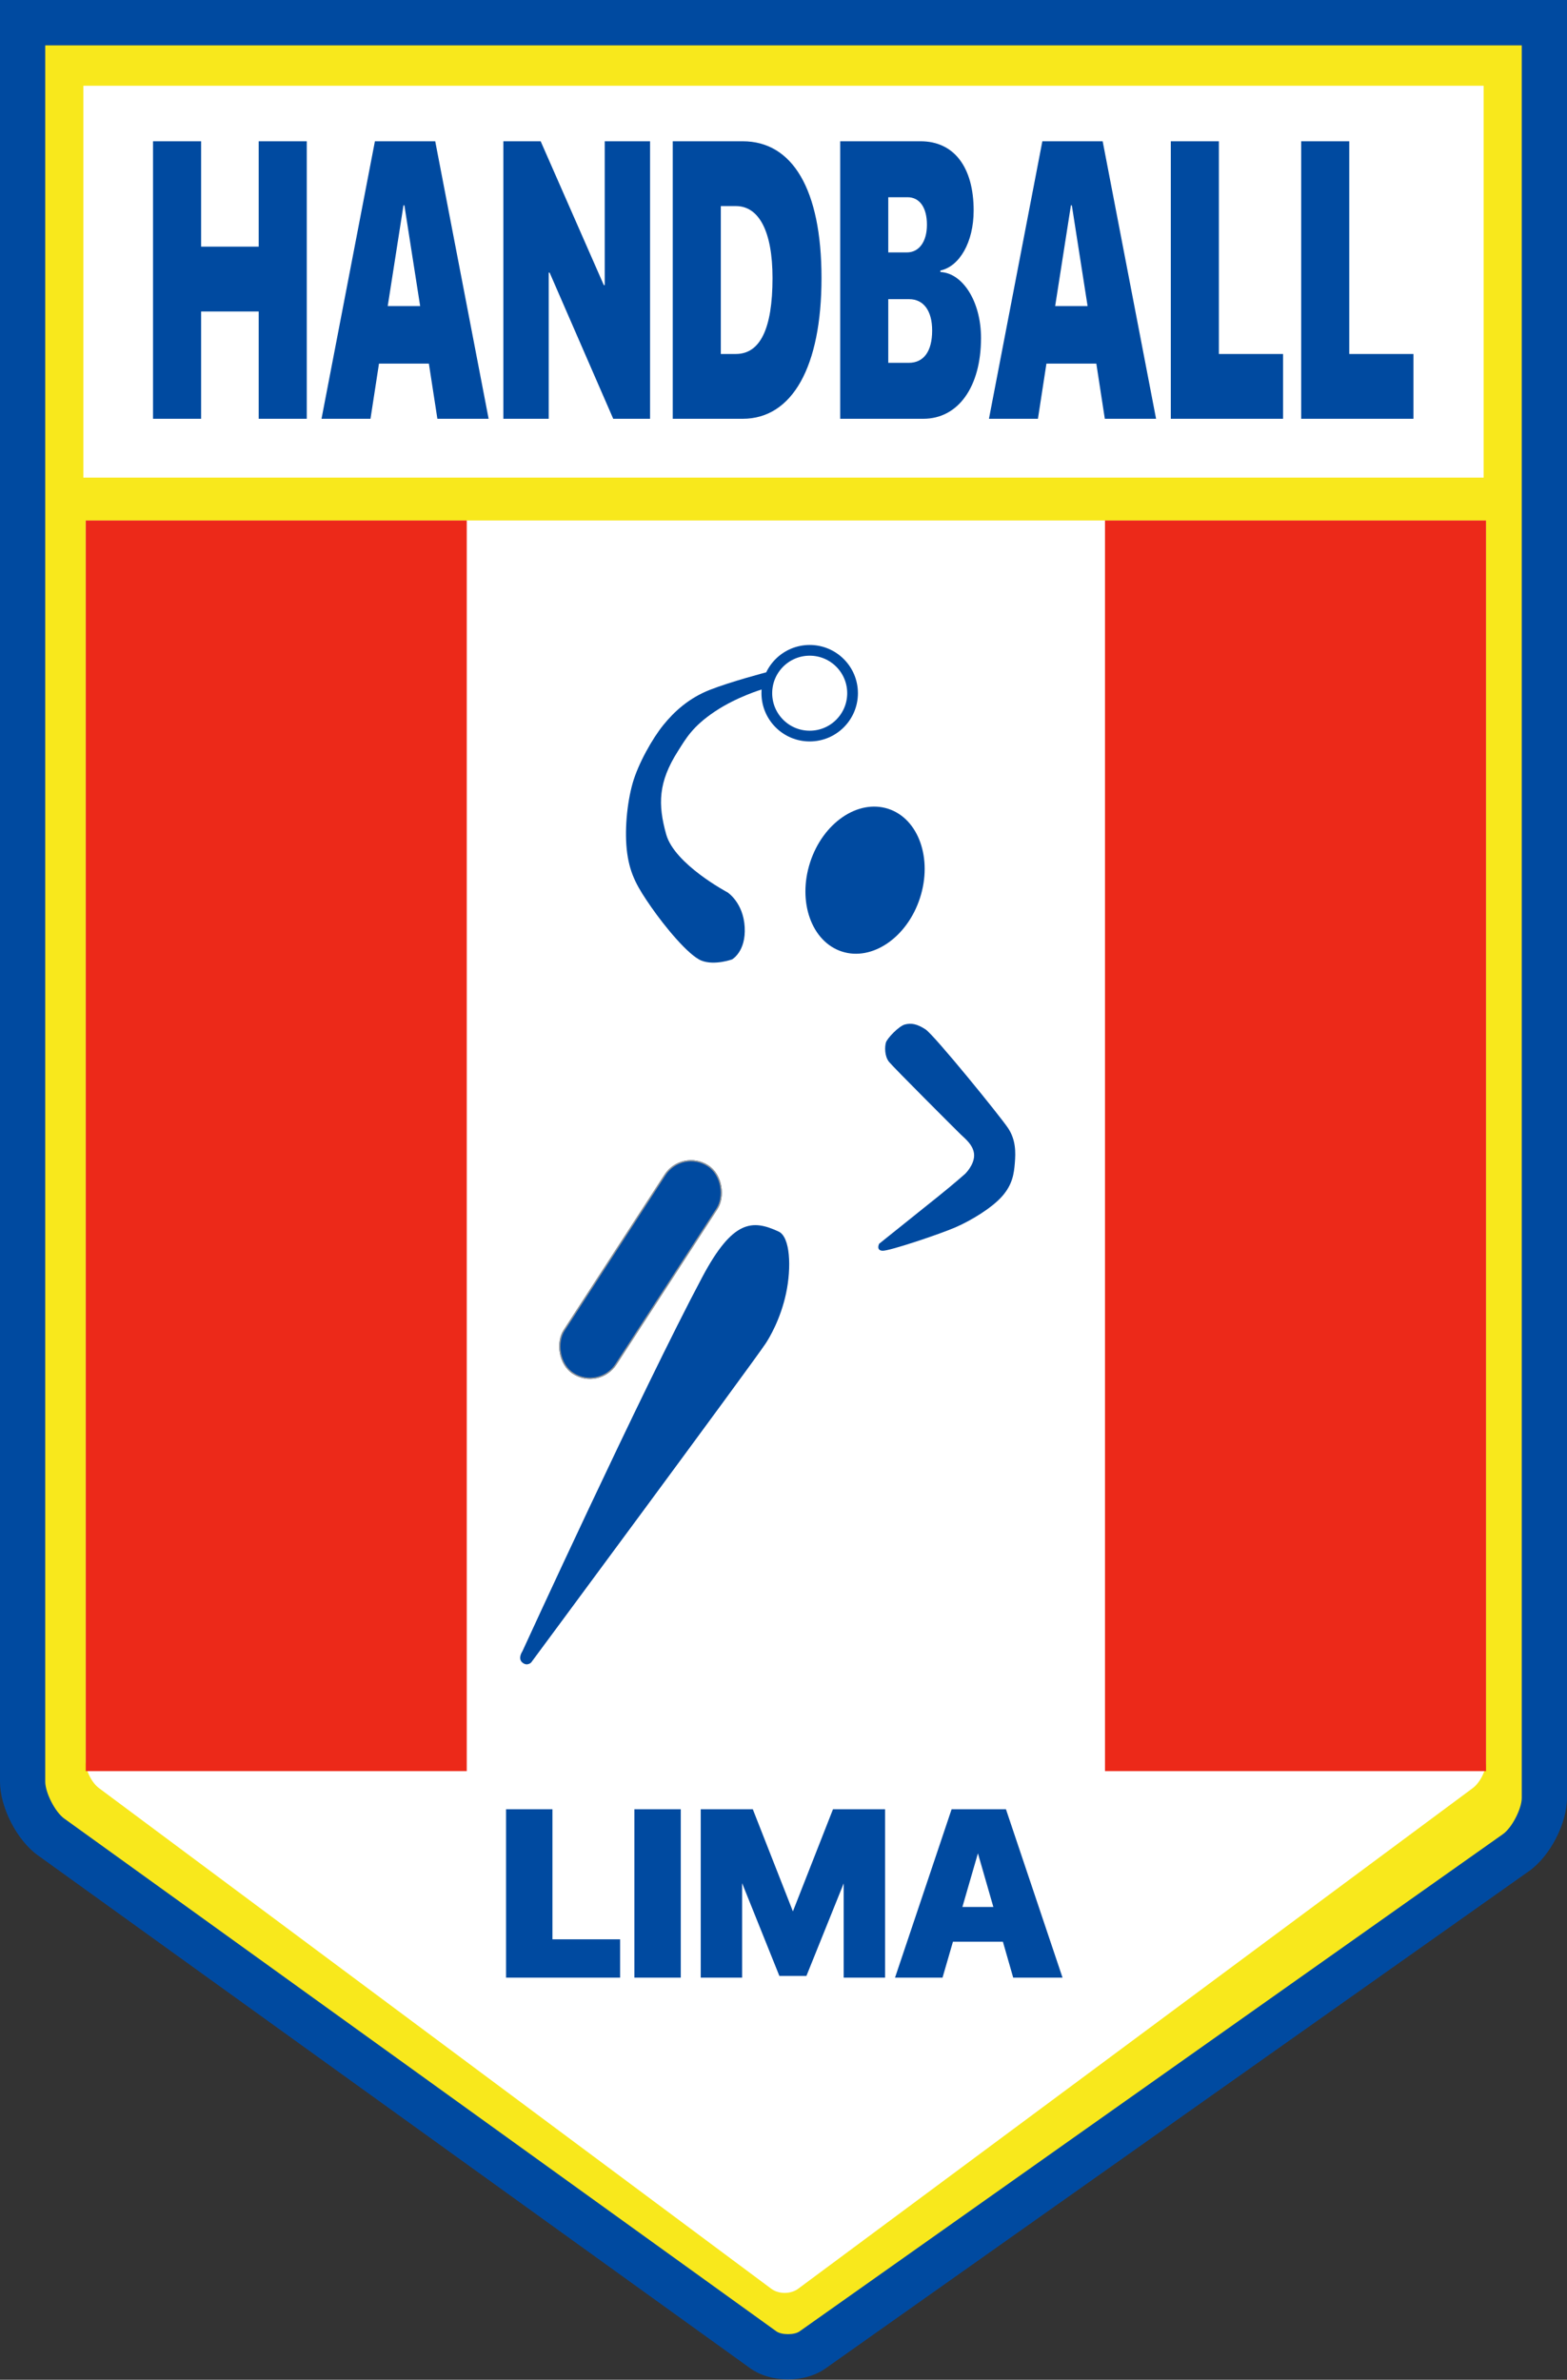 <svg height="1998" viewBox="0 0 1316 1998" width="1316" xmlns="http://www.w3.org/2000/svg"><rect x="0" y="0" width="1316" height="1998" fill="#333333" stroke="none"/><g fill="none" fill-rule="evenodd"><path d="m36 38h1244v1492.723l-622 441.182-622-441.182z" fill="#f8e81c"/><path d="m1248 543.5v935.501c0 7.731-5.036 17.736-11.24 22.338l-566.52 420.321c-6.208 4.606-16.27 4.595-22.474-.024l-564.531-420.273c-6.205-4.619-11.234-14.626-11.234-22.363v-935.501-106.5h1176z" fill="#fff"/><path d="m70 72h1176v329h-1176z" fill="#fff"/><path d="m38 38v1457.821c0 9.315 8.291 25.499 15.855 30.944l598.163 430.608c4.319 3.109 15.025 3.156 19.366.088l590.838-417.569c7.513-5.31 15.778-21.272 15.778-30.476v-1471.416zm591.817 1950.213-598.163-430.608c-17.484-12.586-31.653-40.246-31.653-61.784v-1495.821h1316v1509.416c0 21.546-14.258 49.078-31.846 61.508l-590.838 417.569c-17.586 12.428-46.018 12.305-63.499-.28z" fill="#004aa0" fill-rule="nonzero"/><path d="m928 437h320v1050h-320z" fill="#ec2919"/><path d="m72 437h320v1050h-320z" fill="#ec2919"/><path d="m518.787 1630.211h-56.843v-109.211h-34.944v137.395h91.787zm50.94 28.184v-137.395h-34.944v137.395zm171.577 0v-137.395h-40.371l-34.658 88.264h-.762l-34.658-88.264h-40.371v137.395h30.754v-85.789h.762l33.896 84.36h19.995l33.992-84.36h.667v85.789zm111.116 0-8.665-30.183h-44.941l-8.76 30.183h-35.61l46.179-137.395h42.751l46.179 137.395zm-31.516-108.259-15.33 52.939h31.326l-15.234-52.939z" fill="#004aa0" stroke="#004aa0" stroke-width="4"/><path d="m257.633 351.605v-233h-40.371v88.485h-48.369v-88.485h-40.371v233h40.371v-90.1h48.369v90.1zm109.688 0-7.141-46.342h-41.895l-7.141 46.342h-41.133l44.846-233h50.654l44.846 233zm-28.469-179.231-13.235 84.61h27.231l-13.235-84.61zm121.97 179.231v-122.717h.762l53.416 122.717h30.945v-233h-38.086v120.779h-.762l-53.035-120.779h-31.326v233zm104.165-233h58.748c41.704 0 66.174 40.206 66.174 114.805 0 74.599-24.565 118.195-66.174 118.195h-58.748zm40.371 54.415v124.17h12.664c20.186 0 30.754-20.83 30.754-63.78 0-39.237-11.426-60.389-30.754-60.389zm170.054 178.585h-69.792v-233h67.507c28.088 0 44.561 21.798 44.561 58.129 0 26.804-11.997 46.988-27.898 50.378v1.292c18.567.807 34.087 24.543 34.087 55.384 0 40.852-19.043 67.817-48.464 67.817zm-29.421-186.012v46.342h15.615c10.378 0 16.853-9.204 16.853-23.252 0-14.371-6.094-23.09-16.282-23.09zm0 139.025h17.234c12.473 0 19.614-9.527 19.614-27.127 0-16.631-7.236-26.319-19.329-26.319h-17.52zm181.86 46.988-7.141-46.342h-41.895l-7.141 46.342h-41.133l44.846-233h50.654l44.846 233zm-28.469-179.231-13.235 84.61h27.231l-13.235-84.61zm178.147 124.816h-53.892v-178.585h-40.371v233h94.263zm109.497 0h-53.892v-178.585h-40.371v233h94.263z" fill="#004aa0"/><g transform="translate(396 546)"><g fill="#004aa0"><ellipse cx="330.5" cy="193" rx="48.5" ry="63" transform="matrix(.951 .309 -.309 .951 75.816 -92.684)"/><path d="m348.012 329.286c1.01-3.428 10.849-13.893 16.053-15.178 5.204-1.286 9.903-.582 17.177 4.125 7.274 4.707 62.619 72.825 69.314 82.852 6.696 10.027 6.446 20.658 5.709 29.497-.737 8.839-1.902 17.744-10.471 27.6s-26.08 20.486-39.271 26.22c-13.191 5.734-55.749 20.026-61.384 19.718-5.635-.308-2.812-5.883-2.812-5.883s37.282-29.862 49.994-40.061 22.151-18.571 22.151-18.571 7.604-7.277 7.604-15.566-7.836-14.277-11.024-17.35c-3.188-3.073-56.462-56.264-60.399-61.117-3.937-4.853-3.651-12.857-2.641-16.285z"/><path d="m218.787 259.509s-14.581 5.29-25.55 1.066c-10.969-4.224-31.202-28.97-42.334-45.011s-17.6-26.791-20.138-45.011c-2.538-18.22-.227-42.036 4.459-58.712 4.686-16.677 16.77-37.929 25.831-49.093 9.061-11.164 21.248-22.541 39.051-29.54 17.803-6.999 47.521-14.766 47.521-14.766l-3.57 14.326s-21.2 6.205-39.851 18.715c-18.651 12.51-24.025 22.396-30.924 33.257-16.544 26.045-16.823 44.656-9.806 69.781 7.017 25.125 51.487 48.683 51.487 48.683s13.26 8.48 14.436 29.129c1.176 20.649-10.611 27.178-10.611 27.178z"/></g><g transform="matrix(.839 .545 -.545 .839 305.956 6.462)"><rect fill="#004aa0" fill-rule="evenodd" height="208.694" rx="26.5" width="53" x="115.57" y="415.329"/><rect height="207.694" rx="26" stroke="#979797" width="52" x="116.07" y="415.829"/></g><path d="m184.899 540.817c-.262 21.646-19.23 331.708-19.23 331.708s-.938 4.747-6.233 4.048c-5.295-.7-5.042-7.765-5.042-7.765s-34.966-237.374-44.472-345.775c-4.775-54.459 8.952-63.506 32.955-66.932 10.659-1.521 25.487 19.27 33.479 40.093 7.993 20.823 8.606 39.38 8.543 44.622z" fill="#004aa0" transform="matrix(.839 .545 -.545 .839 386.617 27.469)"/><circle cx="284" cy="36" r="36" stroke="#004aa0" stroke-width="9"/></g></g></svg>